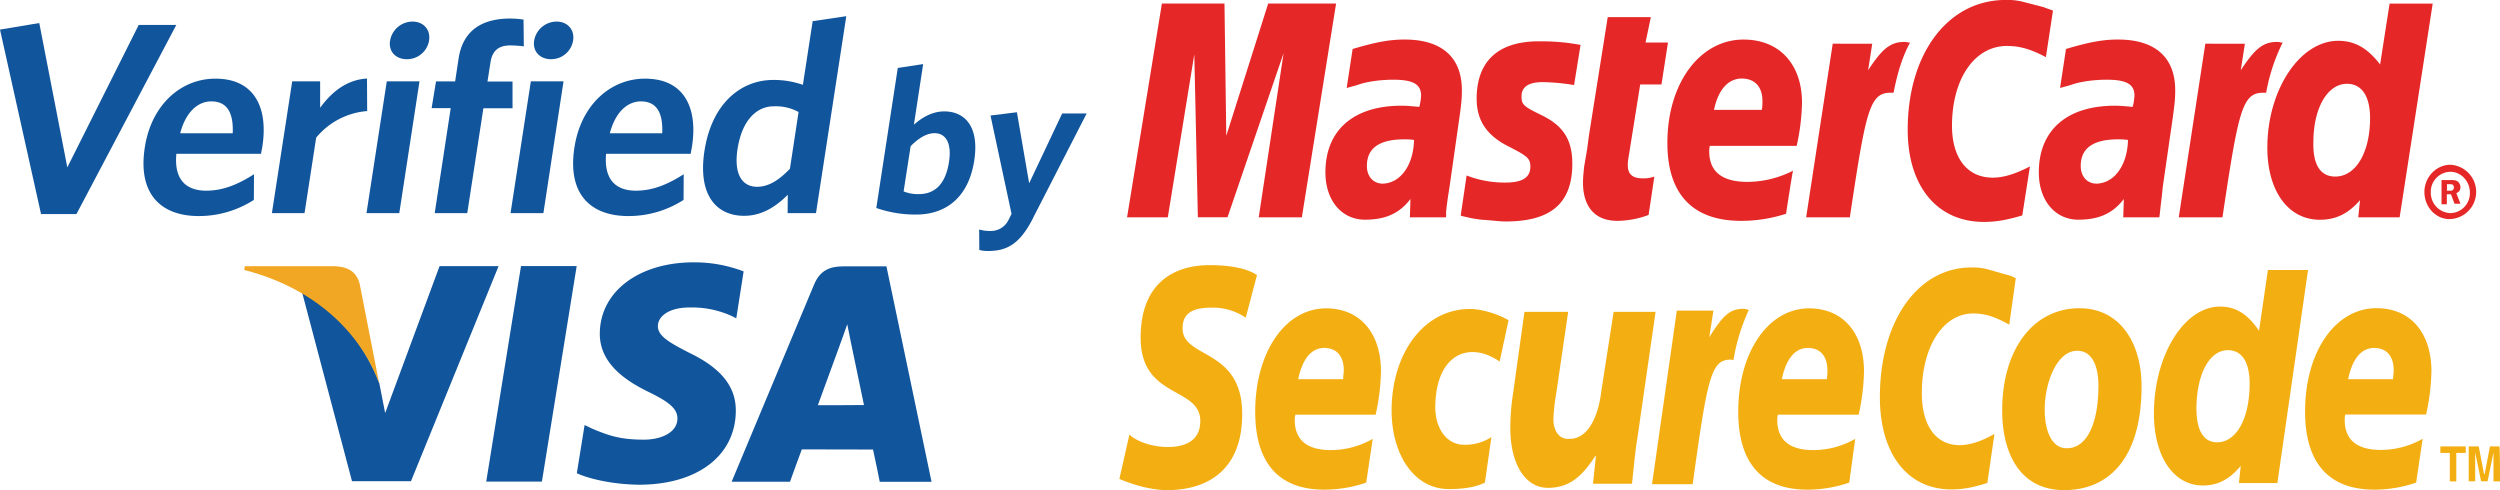 <svg xmlns="http://www.w3.org/2000/svg" viewBox="0 0 1020.57 200.08"><defs><style>.cls-1{fill:#11559c;}.cls-2{fill:#f2a724;}.cls-3{fill:#e52727;}.cls-3,.cls-4{fill-rule:evenodd;}.cls-4{fill:#f3ae12;}</style></defs><title>Asset 1</title><g id="Layer_2" data-name="Layer 2"><g id="katman_1" data-name="katman 1"><path class="cls-1" d="M179.41,108.73l-22.18,59.91-2.38-12.19c-5.54-14.93-17.55-30.59-31.5-37l20.35,77h24.07l35.77-87.82H179.41Z"/><polygon class="cls-1" points="198.49 196.61 212.69 108.61 235.42 108.61 221.22 196.61 198.49 196.61"/><path class="cls-1" d="M303.61,110.81a56.27,56.27,0,0,0-20.35-3.72c-22.49,0-38.27,11.94-38.4,29-.12,12.67,11.28,19.68,19.87,23.89,8.9,4.32,11.82,7.06,11.82,10.9-.06,5.92-7.07,8.6-13.59,8.6-9.08,0-13.89-1.34-21.39-4.57l-2.92-1.41-3.17,19.69c5.3,2.44,15.11,4.57,25.35,4.69,23.83,0,39.37-11.82,39.55-30,.12-10.06-6-17.62-19.07-23.89-7.93-4.09-12.8-6.77-12.74-10.91,0-3.66,4.08-7.56,13-7.56a39.22,39.22,0,0,1,17,3.42l2,1,3-19.13Z"/><path class="cls-1" d="M361.87,108.73H344.32c-5.42,0-9.51,1.53-11.94,7.32l-33.71,80.62H322.5s3.9-10.85,4.82-13.22l29.07.06c.73,3.05,2.74,13.16,2.74,13.16h21.15l-18.41-87.94Zm-28,56.68c1.89-5.06,9-24.62,9-24.62-.12.24,1.89-5.06,3-8.41l1.53,7.56s4.39,21,5.3,25.41c-3.53.06-14.44.06-18.89.06Z"/><path class="cls-2" d="M136.57,108.67H99.94l-.24,1.53c28.46,7.31,47.29,25.17,55.09,46.31l-7.92-40.46c-1.34-5.55-5.36-7.19-10.3-7.38Z"/><polygon class="cls-1" points="31.2 87.4 16.76 87.4 0 12.08 16.03 9.4 27.48 68.33 56.62 10.19 71.97 10.19 31.2 87.4"/><path class="cls-1" d="M106.59,62.78H72c-1,10.49,3.9,15.06,12.19,15.06,6.89,0,13-2.56,19.5-6.71l-.06,10.48A41.51,41.51,0,0,1,81.11,88.2c-15,0-25-8.6-22-28,2.68-17.49,14.81-28.09,28.83-28.09,16.15,0,21.51,12.13,19.2,27.42-.13,1.1-.49,2.44-.55,3.23ZM86.23,41.39c-5.36,0-10.36,4.21-12.67,13H95c.36-8.34-2.26-13-8.72-13Z"/><path class="cls-1" d="M129.07,56.2,124.32,87H111l8.29-53.81h11.4V44c4.51-6.21,10.66-11.45,19.13-11.94l.07,13.28A30,30,0,0,0,129.07,56.2Z"/><path class="cls-1" d="M149.61,87l8.29-53.81h13.35L163,87Zm16.46-62.83c-4.45,0-7.56-3.11-6.83-7.56a9.34,9.34,0,0,1,9.2-7.8c4.33,0,7.44,3.23,6.71,7.8a9.12,9.12,0,0,1-9.08,7.56Z"/><path class="cls-1" d="M208.3,18.54c-4.57,0-7.31,2-8.05,6.83L199,33.29h10.23V44.2H197.33L190.75,87H177.46L184,44.14h-7.8L178,33.23h7.8l1.4-9.27C189,12,197.27,7.57,208.3,7.57a36.44,36.44,0,0,1,5.42.43l.12,10.91a53.23,53.23,0,0,0-5.54-.37Z"/><path class="cls-1" d="M208.42,87l8.29-53.81h13.34L221.83,87Zm16.52-62.83c-4.45,0-7.56-3.11-6.89-7.56a9.34,9.34,0,0,1,9.2-7.8c4.33,0,7.44,3.23,6.7,7.8a9.09,9.09,0,0,1-9,7.56Z"/><path class="cls-1" d="M282,62.78H247.42c-.91,10.49,3.9,15.06,12.19,15.06,6.89,0,13-2.56,19.5-6.71l-.06,10.48A41.51,41.51,0,0,1,256.5,88.2c-15.05,0-25-8.6-22-28,2.68-17.49,14.81-28.09,28.83-28.09,16.15,0,21.51,12.13,19.2,27.42-.13,1.1-.49,2.44-.55,3.23ZM261.62,41.39c-5.36,0-10.36,4.21-12.67,13h21.39c.36-8.34-2.26-13-8.72-13Z"/><path class="cls-1" d="M321.53,87l.06-7.5c-4.51,4.57-10.36,8.6-17.8,8.6-11.27,0-19-8.35-16.21-26.51,3.11-20.05,15.48-28.95,28-28.95a35.53,35.53,0,0,1,12.18,2l4-26L345.48,6.6,333.11,87ZM326,45.72a19.49,19.49,0,0,0-10.12-2.32c-7,0-13,5.67-14.81,17.49-1.58,10.49,2.07,15.36,8,15.36,4.87,0,9.14-2.92,13.4-7.37L326,45.72Z"/><path class="cls-1" d="M374,87.59a48.48,48.48,0,0,1-16.27-2.68l8.77-57.17,10.36-1.58L373.08,50.9c3.05-2.68,7.26-5.42,12.38-5.42,8.59,0,14.38,6.4,12.24,20.11-2.31,15-11.57,22-23.7,22Zm7.49-33.22c-3.35,0-6.76,2.26-9.75,5.31l-2.86,18.46a15.36,15.36,0,0,0,6.22,1.1c6.39,0,10.9-3.9,12.31-13.17,1.21-7.8-1.41-11.7-5.92-11.7Z"/><path class="cls-1" d="M421.59,89.29c-5.18,10.06-10.3,13.17-18.16,13.17a13,13,0,0,1-3.65-.43l-.06-8.35a15.93,15.93,0,0,0,4.63.61A8,8,0,0,0,411.6,90l1.34-2.68-8.59-40.16,10.78-1.34,5,29L433.6,46.33h10l-22.06,43Z"/><path class="cls-3" d="M989.71,78.35c0-6,4.82-11.09,10.61-11.09a11.1,11.1,0,0,1,0,22.17C994.53,89.68,989.71,84.61,989.71,78.35ZM1000.32,87a8.13,8.13,0,0,0,7.95-8.43c0-4.58-3.61-8.44-7.95-8.44a8.14,8.14,0,0,0-8,8.44,8.29,8.29,0,0,0,8,8.43Zm-1.45-3.61H996.7V73.52h4.1a4.29,4.29,0,0,1,2.41.49,3,3,0,0,1,1.21,2.41,2.4,2.4,0,0,1-1.69,2.41l1.69,4.34H1002l-1.44-3.86h-1.69Zm0-5.55h1.21a1.8,1.8,0,0,0,1.2-.24,1.46,1.46,0,0,0,0-2.17c-.24-.24-1-.24-1.2-.24h-1.21A9.75,9.75,0,0,1,998.87,77.86ZM838.08,4.34l-2.89,19c-6.27-3.37-10.85-4.58-15.91-4.58-13.26,0-22.42,13.5-22.42,32.55,0,13.25,6.27,21.21,16.63,21.21,4.34,0,9.16-1.45,15.19-4.58l-3.13,20c-6.51,1.93-10.85,2.65-15.67,2.65-19,0-31.1-14.46-31.1-37.61,0-31.09,16.39-53,40-53a25.74,25.74,0,0,1,8,1l7.48,1.93C835.91,3.62,836.4,3.62,838.08,4.34ZM779,17.36a4.08,4.08,0,0,0-1.68-.24c-5.79,0-9.17,3.13-14.71,11.57l1.69-10.85H748.17L737.32,88.71h17.84c6.51-43.39,8-50.86,16.63-50.86H773c1.68-8.44,3.61-14.71,6.75-20.49ZM673,87.75a37.35,37.35,0,0,1-12.78,2.41c-8.92,0-14-5.55-14-15.67,0-1.93.24-4.1.48-6.51l1.2-7,.73-5.55L656.32,7h17.6l-2.17,10.37h9.16l-2.65,17.11h-8.68L664.76,64.6a14,14,0,0,0-.24,2.9c0,3.61,1.93,5.3,6,5.3a12.78,12.78,0,0,0,4.83-.72L673,87.75ZM602.81,40.26c0,8.92,4.09,15.18,13.5,19.76,7,3.62,8.43,4.58,8.43,8,0,4.34-3.13,6.51-10.12,6.51a43,43,0,0,1-15.91-2.89L596.3,88l.72.24,3.13.72c1.21.24,2.66.48,4.58.73,4.1.24,7.48.72,9.89.72,18.56,0,27.24-7.47,27.24-23.63,0-9.64-3.62-15.42-12.54-19.76-7.47-3.62-8.19-4.34-8.19-7.72q0-5.77,8.68-5.78a87.39,87.39,0,0,1,12.77,1.2l2.65-16.39a84.5,84.5,0,0,0-15.67-1.45C609.56,16.39,602.81,27,602.81,40.26ZM979.59,88.71H962.71l.72-7c-4.82,5.54-9.88,8-16.39,8-13,0-21.45-11.82-21.45-29.41,0-23.63,13.26-43.64,28.93-43.64,7,0,12.05,3.14,17.11,9.65l3.86-24.83h17.6l-13.5,87.26ZM953.31,72.08c8.44,0,14.22-9.89,14.22-23.87,0-8.92-3.37-14-9.4-14-8,0-13.74,9.88-13.74,23.87C944.15,67.26,947.28,72.08,953.31,72.08ZM729.12,87.26a59.31,59.31,0,0,1-18.32,2.9c-19.77,0-30.13-10.85-30.13-31.82,0-24.35,13.26-42.19,31.1-42.19,14.7,0,23.86,10.13,23.86,25.79a88.59,88.59,0,0,1-2.17,17.6H698a9,9,0,0,0-.25,2.17c0,8.44,5.31,12.54,15.67,12.54A41.4,41.4,0,0,0,732,69.67C731.77,69.67,729.12,87.26,729.12,87.26Zm-9.88-42.42a20.94,20.94,0,0,0,.24-3.62c0-5.78-3.13-9.16-8.44-9.16-5.54,0-9.64,4.58-11.33,12.78ZM531.45,88.71h-17.6L524,21.7l-22.9,67H489l-1.45-66.53L476.73,88.71H460.1L474.32,1.45h25.55l.73,54,17.11-54h27.72Zm45.8-31.58a26.28,26.28,0,0,0-4.09-.24Q558,56.89,558,67.74c0,4.34,2.65,7.23,6.51,7.23C571.71,74.73,577,67.5,577.25,57.13Zm13,31.58h-14.7l.24-7.47c-4.58,6-10.37,8.44-18.56,8.44-9.65,0-16.16-8-16.16-19.29,0-17.36,11.58-27.24,31.1-27.24,2.17,0,4.58.24,7.23.48a23.35,23.35,0,0,0,.73-4.58c0-4.58-3.14-6.51-11.33-6.51-5.07,0-10.85.73-14.71,2.17l-2.65.73-1.69.48L552.18,20c8.92-2.65,14.71-3.86,21.22-3.86,15.18,0,23.38,7.23,23.38,20.73,0,3.62-.24,6-1.45,14.23l-3.61,25.31L591,81l-.48,3.61-.24,2.65C590.51,86.78,590.27,88.71,590.27,88.71ZM868.7,57.13a24.92,24.92,0,0,0-4.1-.24q-15.18,0-15.19,10.85c0,4.34,2.65,7.23,6.51,7.23C863.15,74.73,868.46,67.5,868.7,57.13Zm12.77,31.58h-14.7l.24-7.47c-4.58,6-10.37,8.44-18.56,8.44-9.64,0-16.15-8-16.15-19.29,0-17.36,11.57-27.24,31.09-27.24,1.93,0,4.58.24,7.24.48a23.92,23.92,0,0,0,.72-4.58c0-4.58-3.13-6.51-11.33-6.51-5.06,0-10.85.73-14.71,2.17l-2.65.73-1.68.48L843.39,20c8.92-2.65,14.7-3.86,21.21-3.86,15.19,0,23.38,7.23,23.38,20.73,0,3.62-.24,6-1.44,14.23l-3.62,25.07-.48,4.58L882,84.37l-.25,2.41-.24,1.93Zm49.66-71.35a4.08,4.08,0,0,0-1.68-.24c-5.79,0-9.17,3.13-14.71,11.57l1.69-10.85H900.28L889.43,88.71h17.84c6.51-43.39,8-50.86,16.63-50.86h1.21a75.3,75.3,0,0,1,6.75-20.49Z"/><path class="cls-4" d="M856.64,157.41c0,16.15-5.06,25.56-12.77,25.56-5.79.24-9.16-6.27-9.16-15.67,0-11.33,5.06-24.11,13.26-24.11C854.47,143.19,856.64,150.18,856.64,157.41Zm17.6.24c0-17.83-8.92-31.82-25.31-31.82-19,0-31.58,16.88-31.58,41.71,0,17.84,7.47,32.54,25.31,32.54C860.74,200.08,874.24,187.31,874.24,157.65ZM822.9,113.54l-2.66,19c-6-3.37-10.12-4.58-14.7-4.58-12.29,0-21,13.5-21,32.55,0,13.26,5.78,21.21,15.42,21.21,4.1,0,8.68-1.45,14.23-4.58l-2.9,20c-6,1.93-10.12,2.65-14.7,2.65-17.84,0-29.17-14.46-29.17-37.61,0-31.09,15.43-53,37.37-53a23.23,23.23,0,0,1,7.47,1l6.75,1.92a14.76,14.76,0,0,1,3.86,1.45ZM713.21,126.32a4.08,4.08,0,0,0-1.68-.24c-5.55,0-8.44,3.13-13.75,11.57l1.69-10.85H684.53L674.4,197.67H691c6-43.39,7.48-50.86,15.43-50.86a2.63,2.63,0,0,1,1.21.24,78.6,78.6,0,0,1,6.27-20.49l-.73-.24Zm216.48,70.87H914l.72-7c-4.58,5.54-9.4,8-15.43,8-12,0-20-11.81-20-29.41,0-23.62,12.3-43.63,27-43.63,6.51,0,11.33,3.14,15.91,9.88l3.62-24.82h16.39l-12.53,87ZM905.1,180.56c7.95,0,13.26-9.89,13.26-23.87,0-8.92-3.14-13.74-8.92-13.74-7.48,0-12.78,9.88-12.78,23.86C896.66,175.73,899.55,180.56,905.1,180.56ZM557.73,197a52.08,52.08,0,0,1-17.12,2.89c-18.56,0-28.2-10.85-28.2-31.82,0-24.35,12.29-42.19,28.93-42.19,13.74,0,22.41,9.89,22.41,25.8a88.76,88.76,0,0,1-2.17,17.6H528.8a9.31,9.31,0,0,0-.24,2.17c0,8.19,5.06,12.29,14.7,12.29a34.49,34.49,0,0,0,17.12-4.58Zm-9.4-42.19c0-1.44.24-2.65.24-3.61,0-5.79-2.9-9.16-8-9.16-5.3,0-8.92,4.58-10.6,12.77ZM754.92,197a52.08,52.08,0,0,1-17.12,2.89c-18.56,0-28.2-10.85-28.2-31.82,0-24.35,12.29-42.19,28.92-42.19,13.74,0,22.42,9.89,22.42,25.8a88.76,88.76,0,0,1-2.17,17.6h-33a9.31,9.31,0,0,0-.24,2.17c0,8.19,5.06,12.29,14.7,12.29a34.49,34.49,0,0,0,17.12-4.58L754.92,197Zm-9.16-42.19a20.83,20.83,0,0,0,.24-3.61c0-5.79-2.9-9.16-8-9.16-5.3,0-8.92,4.58-10.6,12.77ZM986.34,197a52.08,52.08,0,0,1-17.12,2.89C950.66,199.84,941,189,941,168c0-24.35,12.29-42.19,29.16-42.19,13.75,0,22.42,9.89,22.42,25.8a88.76,88.76,0,0,1-2.17,17.6h-33a9.31,9.31,0,0,0-.24,2.17c0,8.19,5.06,12.29,14.7,12.29A34.49,34.49,0,0,0,989,179.11L986.34,197Zm-9.41-42.19c0-1.44.25-2.65.25-3.61,0-5.79-2.9-9.16-8-9.16-5.3,0-8.92,4.58-10.61,12.77ZM508.55,129.69a23.82,23.82,0,0,0-13.74-4.1c-6.75,0-12.05,1.45-12.05,8.44,0,12.54,24.34,8,24.34,34.95,0,24.59-16.15,31.1-30.61,31.1-6.51,0-14-2.17-19.53-4.58l4.1-18.08c3.38,3.14,9.89,5.06,15.67,5.06,5.3,0,13.26-1.44,13.26-10.6,0-14.23-24.35-8.92-24.35-34,0-22.9,14.22-29.65,28.21-29.65,7.71,0,15.18,1.2,19.28,4.09l-4.58,17.36ZM606.18,197c-3.37,1.69-7.95,2.65-14.7,2.65-14.47,0-23.39-14.46-23.39-32.06,0-23.14,13-41.46,32.06-41.46,4.1,0,10.61,1.68,15.67,4.58l-3.61,16.87c-3.62-2.41-7.23-3.86-11.09-3.86-8.92,0-15.19,8.2-15.19,22.66,0,8.44,4.58,15.19,11.81,15.19a19.78,19.78,0,0,0,11.09-3.13L606.18,197Zm62.2-17.84c-1,6-1.45,12.29-2.17,18.32H650.3l1.2-11.33h-.24c-5.06,7.71-10.12,13-19.29,13-9.88,0-15.42-10.61-15.42-24.35a94,94,0,0,1,1.2-14.7l4.58-32.79h17.84l-4.82,33a78.82,78.82,0,0,0-1.21,10.84c0,4.1,1.93,8.44,6.75,8,7.24,0,11.58-8.92,12.78-19.29l5.06-32.54h17.12l-7.47,51.83Zm334.35,17.36h-2.65V184.89h-3.86v-2.65h10.37v2.65h-3.86v11.58Zm17.84,0h-2.66V184.65l-2.41,11.82h-2.65l-2.41-11.82v11.82h-2.65V182.24h4.1l2.17,11.33h.24l2.17-11.33h3.86C1020.57,182.24,1020.57,196.47,1020.57,196.47Z"/></g></g></svg>